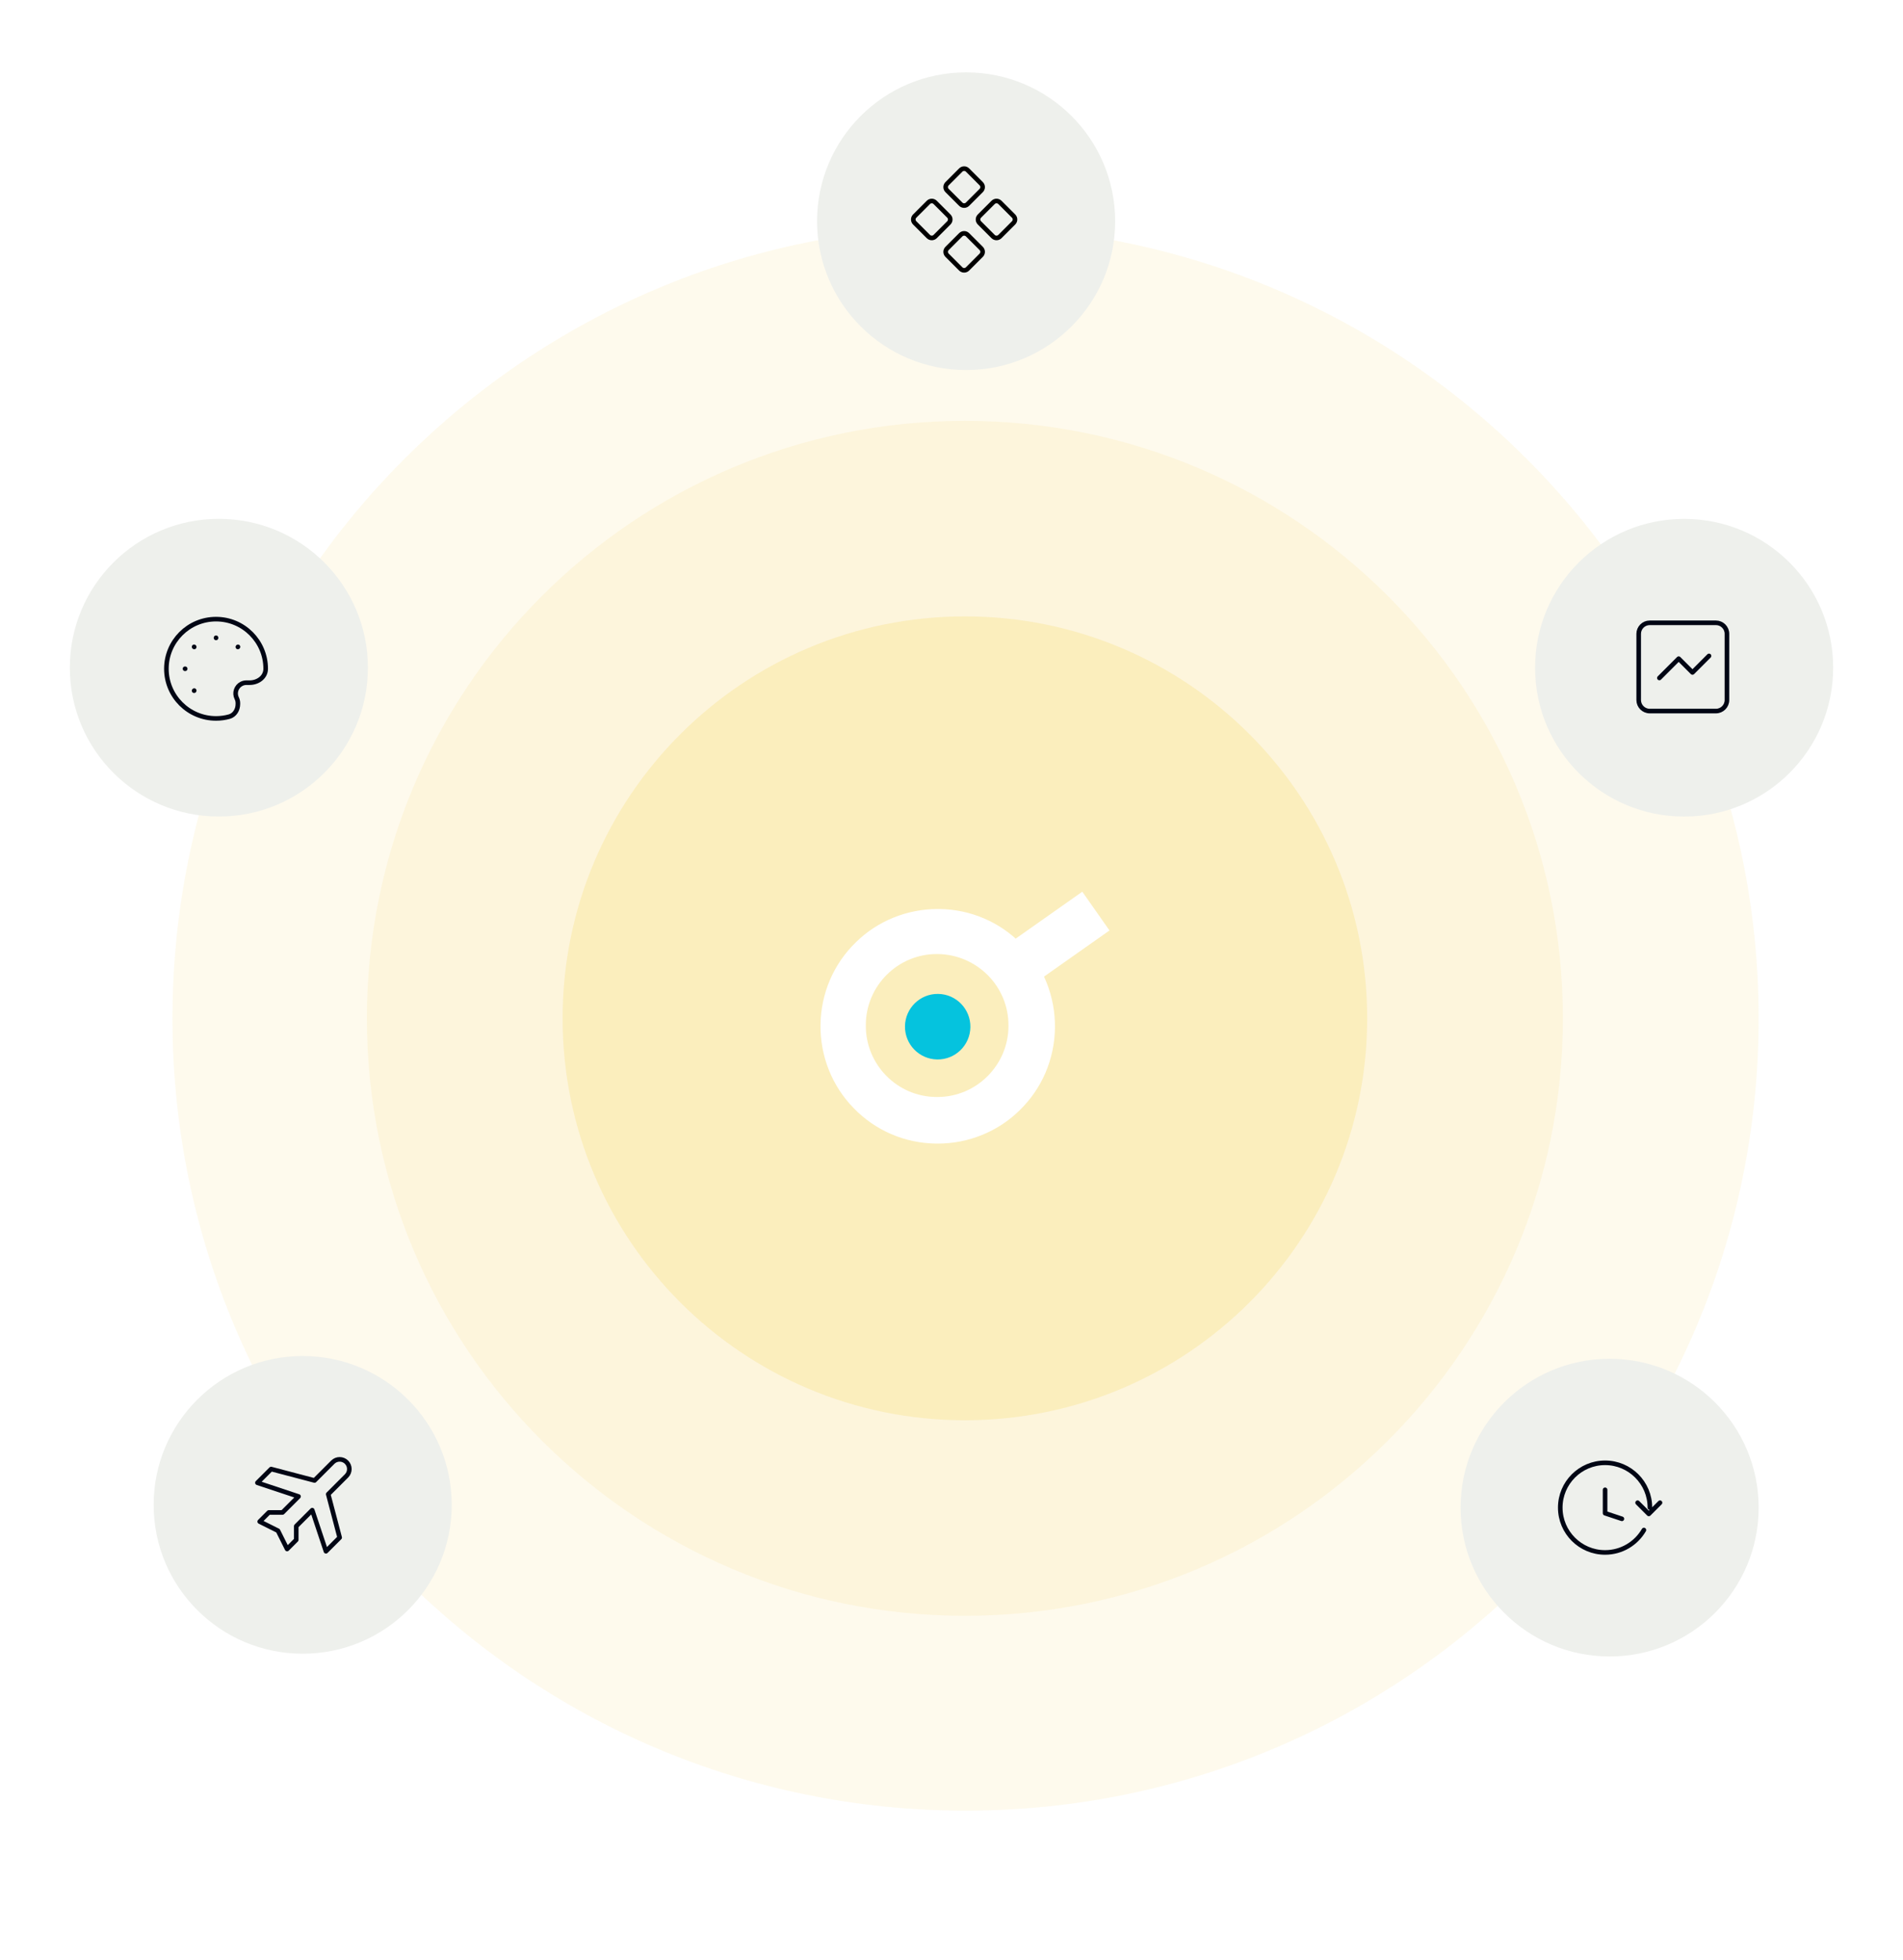 <svg width="828" height="853" viewBox="0 0 828 853" fill="none" xmlns="http://www.w3.org/2000/svg">
<path d="M420.116 787.849C610.697 787.849 765.194 633.547 765.194 443.206C765.194 252.866 610.697 98.564 420.116 98.564C229.536 98.564 75.039 252.866 75.039 443.206C75.039 633.547 229.536 787.849 420.116 787.849Z" fill="#F2C31C" fill-opacity="0.08"/>
<path d="M419.828 703.074C563.53 703.074 680.022 586.679 680.022 443.096C680.022 299.514 563.53 183.117 419.828 183.117C276.126 183.117 159.633 299.514 159.633 443.096C159.633 586.679 276.126 703.074 419.828 703.074Z" fill="#F2C31C" fill-opacity="0.08"/>
<path d="M419.828 617.991C516.501 617.991 594.869 539.688 594.869 443.097C594.869 346.505 516.501 268.202 419.828 268.202C323.157 268.202 244.789 346.505 244.789 443.097C244.789 539.688 323.157 617.991 419.828 617.991Z" fill="#F2C31C" fill-opacity="0.16"/>
<g filter="url(#filter0_d_1971_14980)">
<path d="M797.616 290.547C797.616 254.777 768.582 225.781 732.769 225.781C696.955 225.781 667.922 254.777 667.922 290.547C667.922 326.315 696.955 355.311 732.769 355.311C768.582 355.311 797.616 326.315 797.616 290.547Z" fill="#EEF0EC"/>
</g>
<g filter="url(#filter1_d_1971_14980)">
<path d="M485.201 96.251C485.201 60.483 456.168 31.487 420.355 31.487C384.541 31.487 355.508 60.483 355.508 96.251C355.508 132.02 384.541 161.017 420.355 161.017C456.168 161.017 485.201 132.02 485.201 96.251Z" fill="#EEF0EC"/>
</g>
<g filter="url(#filter2_d_1971_14980)">
<path d="M765.194 656.006C765.194 620.237 736.161 591.24 700.347 591.24C664.533 591.24 635.5 620.237 635.5 656.006C635.5 691.774 664.533 720.77 700.347 720.77C736.161 720.77 765.194 691.774 765.194 656.006Z" fill="#EEF0EC"/>
</g>
<g filter="url(#filter3_d_1971_14980)">
<path d="M196.545 654.799C196.545 619.031 167.512 590.035 131.698 590.035C95.884 590.035 66.852 619.031 66.852 654.799C66.852 690.569 95.884 719.565 131.698 719.565C167.512 719.565 196.545 690.569 196.545 654.799Z" fill="#EEF0EC"/>
</g>
<g filter="url(#filter4_d_1971_14980)">
<path d="M160.076 290.528C160.076 254.76 131.043 225.764 95.23 225.764C59.416 225.764 30.383 254.76 30.383 290.528C30.383 326.298 59.416 355.294 95.23 355.294C131.043 355.294 160.076 326.298 160.076 290.528Z" fill="#EEF0EC"/>
</g>
<path d="M112.994 662.078L120.946 666.054L124.922 674.006L128.897 670.03V664.066L135.855 657.109L141.819 675L147.783 669.036L142.813 650.151L150.765 642.199C152.412 640.552 152.412 637.882 150.765 636.235C149.118 634.588 146.448 634.588 144.801 636.235L136.849 644.187L117.964 639.217L112 645.181L129.891 651.145L122.934 658.102H116.97L112.994 662.078Z" stroke="#000614" stroke-width="2" stroke-linecap="round" stroke-linejoin="round"/>
<path d="M93.999 277.5V277.575M80.573 291.001H80.498M103.545 281.454L103.492 281.507M84.506 300.493L84.453 300.546M84.506 281.506L84.453 281.454M93.998 312.6C82.069 312.6 72.398 302.929 72.398 291C72.398 279.071 82.069 269.4 93.998 269.4C105.928 269.4 115.598 279.071 115.598 291C115.598 294.632 112.243 297.048 108.611 297.048H107.201C106.473 297.048 105.755 297.217 105.104 297.543C102.788 298.701 101.849 301.518 103.007 303.834C103.333 304.485 103.502 305.203 103.502 305.931V306.357C103.502 308.833 102.113 311.178 99.725 311.833C97.901 312.333 95.981 312.6 93.998 312.6Z" stroke="#000614" stroke-width="2" stroke-linecap="round" stroke-linejoin="round"/>
<path d="M418.024 73.986C418.839 73.171 420.161 73.171 420.976 73.986L426.93 79.94C427.745 80.755 427.745 82.077 426.93 82.892L420.976 88.846C420.161 89.661 418.839 89.661 418.024 88.846L412.07 82.892C411.255 82.077 411.255 80.755 412.07 79.94L418.024 73.986Z" stroke="black" stroke-width="2"/>
<path d="M432.108 88.07C432.923 87.255 434.245 87.255 435.06 88.07L441.014 94.024C441.829 94.839 441.829 96.161 441.014 96.976L435.06 102.93C434.245 103.745 432.923 103.745 432.108 102.93L426.154 96.976C425.339 96.161 425.339 94.839 426.154 94.024L432.108 88.07Z" stroke="black" stroke-width="2"/>
<path d="M403.94 88.07C404.755 87.255 406.077 87.255 406.892 88.07L412.846 94.024C413.661 94.839 413.661 96.161 412.846 96.976L406.892 102.93C406.077 103.745 404.755 103.745 403.94 102.93L397.986 96.976C397.171 96.161 397.171 94.839 397.986 94.024L403.94 88.07Z" stroke="black" stroke-width="2"/>
<path d="M418.024 102.154C418.839 101.339 420.161 101.339 420.976 102.154L426.93 108.108C427.745 108.923 427.745 110.245 426.93 111.06L420.976 117.014C420.161 117.829 418.839 117.829 418.024 117.014L412.07 111.06C411.255 110.245 411.255 108.923 412.07 108.108L418.024 102.154Z" stroke="black" stroke-width="2"/>
<path d="M722.001 295.001L730.401 286.601L736.401 292.601L743.601 285.401M717.8 309.4C715.149 309.4 713 307.251 713 304.6V275.8C713 273.149 715.149 271 717.8 271H746.6C749.251 271 751.4 273.149 751.4 275.8V304.6C751.4 307.251 749.251 309.4 746.6 309.4H717.8Z" stroke="#000614" stroke-width="2" stroke-linecap="round" stroke-linejoin="round"/>
<path d="M705.688 660.875L698.375 658.438V648.245M717.875 656C717.875 645.23 709.145 636.5 698.375 636.5C687.605 636.5 678.875 645.23 678.875 656C678.875 666.77 687.605 675.5 698.375 675.5C705.593 675.5 711.895 671.579 715.266 665.75M712.526 653.86L717.401 658.735L722.276 653.86" stroke="#000614" stroke-width="2" stroke-linecap="round" stroke-linejoin="round"/>
<path d="M408.78 395.536H407.923C394.722 395.536 381.863 400.691 372.434 409.969C362.662 419.419 357.175 432.306 357.004 445.88C356.832 459.454 361.976 472.513 371.405 482.135C380.835 491.929 393.693 497.427 407.237 497.599H408.094C421.296 497.599 434.154 492.445 443.583 483.166C453.356 473.716 458.842 460.829 459.013 447.255C459.185 433.681 454.041 420.622 444.612 411C435.182 401.207 422.324 395.708 408.78 395.536ZM407.58 477.324C390.436 477.324 376.549 463.234 376.72 446.052C376.72 428.87 390.779 414.952 407.923 415.124C425.067 415.296 438.954 429.214 438.783 446.396C438.783 463.406 424.896 477.324 407.923 477.324H407.58Z" fill="white"/>
<path d="M422.216 446.948C422.334 439.073 416.06 432.593 408.201 432.475C400.343 432.356 393.877 438.645 393.759 446.521C393.642 454.396 399.916 460.876 407.774 460.994C415.632 461.113 422.098 454.824 422.216 446.948Z" fill="#05C3DE"/>
<path d="M470.911 388L433.883 414.083L445.712 430.951L482.74 404.868L470.911 388Z" fill="white"/>
<defs>
<filter id="filter0_d_1971_14980" x="647.922" y="205.781" width="169.695" height="169.53" filterUnits="userSpaceOnUse" color-interpolation-filters="sRGB">
<feFlood flood-opacity="0" result="BackgroundImageFix"/>
<feColorMatrix in="SourceAlpha" type="matrix" values="0 0 0 0 0 0 0 0 0 0 0 0 0 0 0 0 0 0 127 0" result="hardAlpha"/>
<feOffset/>
<feGaussianBlur stdDeviation="10"/>
<feComposite in2="hardAlpha" operator="out"/>
<feColorMatrix type="matrix" values="0 0 0 0 0 0 0 0 0 0 0 0 0 0 0 0 0 0 0.1 0"/>
<feBlend mode="normal" in2="BackgroundImageFix" result="effect1_dropShadow_1971_14980"/>
<feBlend mode="normal" in="SourceGraphic" in2="effect1_dropShadow_1971_14980" result="shape"/>
</filter>
<filter id="filter1_d_1971_14980" x="335.508" y="11.487" width="169.695" height="169.53" filterUnits="userSpaceOnUse" color-interpolation-filters="sRGB">
<feFlood flood-opacity="0" result="BackgroundImageFix"/>
<feColorMatrix in="SourceAlpha" type="matrix" values="0 0 0 0 0 0 0 0 0 0 0 0 0 0 0 0 0 0 127 0" result="hardAlpha"/>
<feOffset/>
<feGaussianBlur stdDeviation="10"/>
<feComposite in2="hardAlpha" operator="out"/>
<feColorMatrix type="matrix" values="0 0 0 0 0 0 0 0 0 0 0 0 0 0 0 0 0 0 0.1 0"/>
<feBlend mode="normal" in2="BackgroundImageFix" result="effect1_dropShadow_1971_14980"/>
<feBlend mode="normal" in="SourceGraphic" in2="effect1_dropShadow_1971_14980" result="shape"/>
</filter>
<filter id="filter2_d_1971_14980" x="615.5" y="571.24" width="169.695" height="169.53" filterUnits="userSpaceOnUse" color-interpolation-filters="sRGB">
<feFlood flood-opacity="0" result="BackgroundImageFix"/>
<feColorMatrix in="SourceAlpha" type="matrix" values="0 0 0 0 0 0 0 0 0 0 0 0 0 0 0 0 0 0 127 0" result="hardAlpha"/>
<feOffset/>
<feGaussianBlur stdDeviation="10"/>
<feComposite in2="hardAlpha" operator="out"/>
<feColorMatrix type="matrix" values="0 0 0 0 0 0 0 0 0 0 0 0 0 0 0 0 0 0 0.1 0"/>
<feBlend mode="normal" in2="BackgroundImageFix" result="effect1_dropShadow_1971_14980"/>
<feBlend mode="normal" in="SourceGraphic" in2="effect1_dropShadow_1971_14980" result="shape"/>
</filter>
<filter id="filter3_d_1971_14980" x="46.852" y="570.035" width="169.695" height="169.53" filterUnits="userSpaceOnUse" color-interpolation-filters="sRGB">
<feFlood flood-opacity="0" result="BackgroundImageFix"/>
<feColorMatrix in="SourceAlpha" type="matrix" values="0 0 0 0 0 0 0 0 0 0 0 0 0 0 0 0 0 0 127 0" result="hardAlpha"/>
<feOffset/>
<feGaussianBlur stdDeviation="10"/>
<feComposite in2="hardAlpha" operator="out"/>
<feColorMatrix type="matrix" values="0 0 0 0 0 0 0 0 0 0 0 0 0 0 0 0 0 0 0.1 0"/>
<feBlend mode="normal" in2="BackgroundImageFix" result="effect1_dropShadow_1971_14980"/>
<feBlend mode="normal" in="SourceGraphic" in2="effect1_dropShadow_1971_14980" result="shape"/>
</filter>
<filter id="filter4_d_1971_14980" x="10.383" y="205.764" width="169.695" height="169.53" filterUnits="userSpaceOnUse" color-interpolation-filters="sRGB">
<feFlood flood-opacity="0" result="BackgroundImageFix"/>
<feColorMatrix in="SourceAlpha" type="matrix" values="0 0 0 0 0 0 0 0 0 0 0 0 0 0 0 0 0 0 127 0" result="hardAlpha"/>
<feOffset/>
<feGaussianBlur stdDeviation="10"/>
<feComposite in2="hardAlpha" operator="out"/>
<feColorMatrix type="matrix" values="0 0 0 0 0 0 0 0 0 0 0 0 0 0 0 0 0 0 0.1 0"/>
<feBlend mode="normal" in2="BackgroundImageFix" result="effect1_dropShadow_1971_14980"/>
<feBlend mode="normal" in="SourceGraphic" in2="effect1_dropShadow_1971_14980" result="shape"/>
</filter>
</defs>
</svg>
